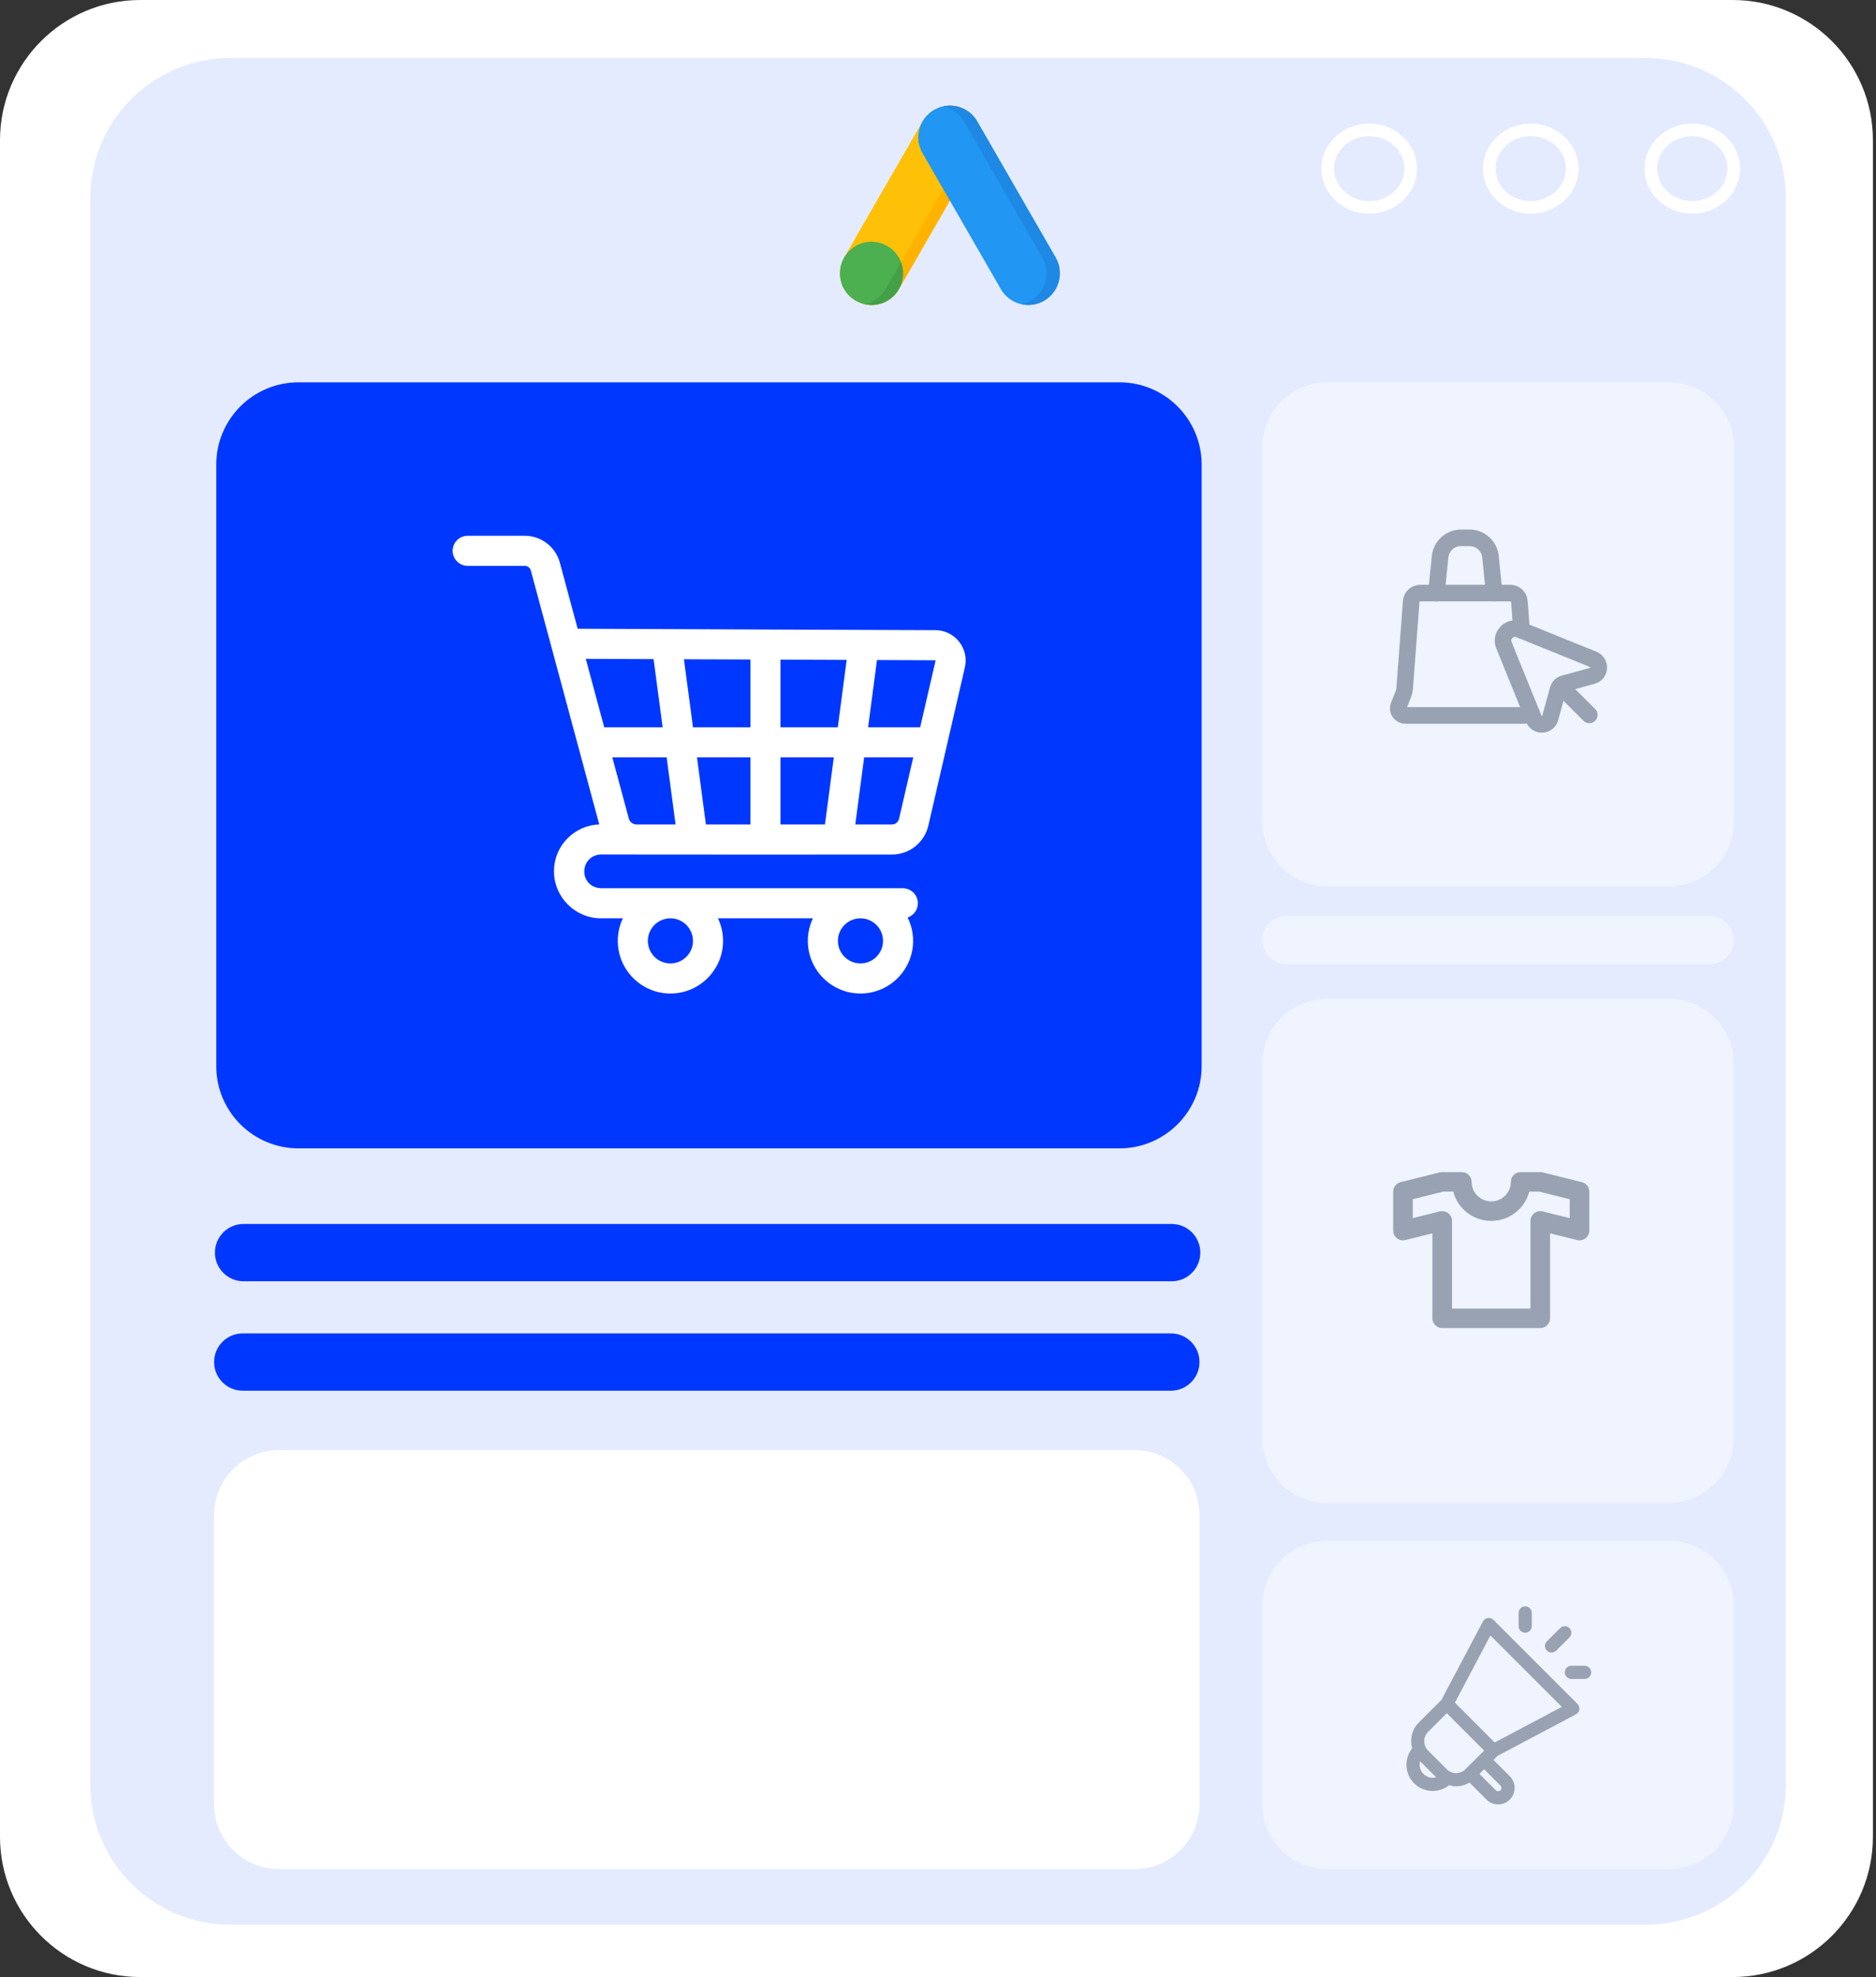 <svg width="373" height="393" viewBox="0 0 373 393" fill="none" xmlns="http://www.w3.org/2000/svg">
<rect x="0" y="0" width="373" height="393" fill="#333333" stroke="none"/>
<path d="M344.497 0H27.888C12.486 0 0 12.486 0 27.888V365.112C0 380.514 12.486 393 27.888 393H344.497C359.899 393 372.385 380.514 372.385 365.112V27.888C372.385 12.486 359.899 0 344.497 0Z" fill="white"/>
<path d="M327.204 11.518H45.825C30.423 11.518 17.938 24.003 17.938 39.405V354.709C17.938 370.111 30.423 382.597 45.825 382.597H327.204C342.606 382.597 355.091 370.111 355.091 354.709V39.405C355.091 24.003 342.606 11.518 327.204 11.518Z" fill="#E5EBFF"/>
<path d="M192.005 21.845C188.999 20.106 185.156 21.138 183.42 24.149L167.843 51.181C166.108 54.193 167.137 58.043 170.143 59.782C173.149 61.52 176.992 60.489 178.727 57.477L194.305 30.445C196.04 27.434 195.01 23.583 192.005 21.845Z" fill="#FFC107"/>
<path d="M192.002 21.844C190.598 21.032 189.011 20.825 187.542 21.141C188.166 21.276 188.78 21.507 189.363 21.844C192.368 23.583 193.398 27.433 191.663 30.445L176.085 57.477C175.161 59.082 173.637 60.124 171.961 60.485C174.557 61.045 177.326 59.905 178.725 57.477L194.302 30.445C196.038 27.433 195.008 23.583 192.002 21.844Z" fill="#FFB300"/>
<path d="M173.278 60.627C176.745 60.627 179.555 57.811 179.555 54.337C179.555 50.864 176.745 48.048 173.278 48.048C169.811 48.048 167 50.864 167 54.337C167 57.811 169.811 60.627 173.278 60.627Z" fill="#4CAF50"/>
<path d="M171.962 60.485C171.961 60.486 171.961 60.486 171.961 60.487C172.385 60.578 172.825 60.626 173.276 60.626C176.743 60.626 179.553 57.81 179.553 54.337C179.553 53.565 179.414 52.826 179.16 52.143L176.086 57.477C175.161 59.082 173.638 60.124 171.962 60.485Z" fill="#43A047"/>
<path d="M209.883 51.181L194.306 24.149C192.57 21.138 188.727 20.106 185.721 21.845C182.716 23.583 181.686 27.434 183.421 30.445L198.999 57.477C200.734 60.489 204.577 61.52 207.583 59.782C210.588 58.043 211.618 54.193 209.883 51.181Z" fill="#2196F3"/>
<path d="M209.88 51.18L194.303 24.148C192.904 21.72 190.135 20.58 187.539 21.14C189.215 21.501 190.739 22.543 191.663 24.148L207.241 51.18C208.976 54.191 207.946 58.042 204.941 59.781C204.358 60.118 203.744 60.349 203.12 60.484C204.59 60.8 206.176 60.593 207.58 59.781C210.586 58.042 211.616 54.191 209.88 51.18Z" fill="#1E88E5"/>
<path d="M222.569 75.999H59.352C50.321 75.999 43 83.32 43 92.351V211.927C43 220.958 50.321 228.279 59.352 228.279H222.569C231.6 228.279 238.921 220.958 238.921 211.927V92.351C238.921 83.32 231.6 75.999 222.569 75.999Z" fill="#0037FF"/>
<g clip-path="url(#clip0_1106_71906)">
<path d="M119.485 176.566C115.029 176.338 115.113 170.07 119.485 169.853C131.87 169.896 164.536 169.864 177.315 169.873C180.811 169.873 183.801 167.495 184.587 164.089L191.843 132.668C192.259 130.869 191.839 129.007 190.693 127.559C189.546 126.112 187.83 125.27 185.984 125.27C180.843 125.27 137.206 125.073 114.855 124.984L111.312 111.837C110.461 108.696 107.594 106.502 104.34 106.502H92.99C91.339 106.502 90 107.841 90 109.492C90 111.143 91.339 112.482 92.99 112.482H104.34C104.9 112.482 105.393 112.859 105.539 113.397L119.146 163.881C116.754 163.968 114.525 164.941 112.835 166.656C111.06 168.458 110.106 170.843 110.15 173.372C110.238 178.43 114.426 182.545 119.485 182.545H123.845C123.197 183.906 122.833 185.426 122.833 187.031C122.833 192.801 127.527 197.495 133.298 197.495C139.068 197.495 143.763 192.801 143.763 187.031C143.763 185.426 143.399 183.906 142.751 182.545H161.63C160.983 183.905 160.619 185.425 160.619 187.029C160.619 192.799 165.314 197.494 171.084 197.494C176.854 197.494 181.549 192.799 181.549 187.029C181.549 185.363 181.156 183.787 180.46 182.388C181.643 181.989 182.496 180.873 182.496 179.556C182.496 177.905 181.158 176.566 179.506 176.566H119.485ZM137.783 187.031C137.783 189.504 135.771 191.516 133.298 191.516C130.824 191.516 128.812 189.504 128.812 187.031C128.812 184.559 130.822 182.548 133.294 182.546H133.301C135.773 182.548 137.783 184.559 137.783 187.031ZM171.084 191.514C168.611 191.514 166.599 189.502 166.599 187.029C166.599 184.58 168.572 182.585 171.011 182.546H171.157C173.597 182.585 175.57 184.58 175.57 187.029C175.569 189.502 173.557 191.514 171.084 191.514ZM186.006 131.272C186.023 131.294 186.021 131.305 186.017 131.322L182.959 144.562H172.606L174.369 131.203L185.96 131.249C185.977 131.25 185.988 131.25 186.006 131.272ZM155.181 163.893V150.542H165.785L164.023 163.893H155.181ZM140.355 163.893L138.578 150.542H149.201V163.893H140.355ZM126.591 163.893H126.581C125.853 163.893 125.211 163.402 125.021 162.701L121.744 150.542H132.546L134.322 163.893H126.591ZM137.783 144.562L135.985 131.048L149.201 131.101V144.562H137.783ZM155.181 144.562V131.126L168.341 131.179L166.575 144.562H155.181ZM129.949 131.024L131.75 144.562H120.132L116.469 130.969L129.949 131.024ZM177.315 163.893H170.055L171.817 150.542H181.578L178.76 162.744C178.604 163.421 178.01 163.893 177.315 163.893Z" fill="white"/>
</g>
<path d="M272.233 42.462C266.999 42.462 262.742 38.45 262.742 33.518C262.742 28.586 266.999 24.573 272.233 24.573C277.467 24.573 281.724 28.586 281.724 33.518C281.724 38.45 277.467 42.462 272.233 42.462ZM272.233 27.062C268.369 27.062 265.231 29.955 265.231 33.518C265.231 37.08 268.375 39.974 272.233 39.974C276.091 39.974 279.236 37.08 279.236 33.518C279.236 29.955 276.091 27.062 272.233 27.062Z" fill="white"/>
<path d="M304.35 42.462C299.116 42.462 294.859 38.45 294.859 33.518C294.859 28.586 299.116 24.573 304.35 24.573C309.585 24.573 313.841 28.586 313.841 33.518C313.841 38.45 309.585 42.462 304.35 42.462ZM304.35 27.062C300.486 27.062 297.348 29.955 297.348 33.518C297.348 37.08 300.492 39.974 304.35 39.974C308.208 39.974 311.353 37.08 311.353 33.518C311.353 29.955 308.208 27.062 304.35 27.062Z" fill="white"/>
<path d="M336.475 42.462C331.241 42.462 326.984 38.45 326.984 33.518C326.984 28.586 331.241 24.573 336.475 24.573C341.71 24.573 345.966 28.586 345.966 33.518C345.966 38.45 341.71 42.462 336.475 42.462ZM336.475 27.062C332.611 27.062 329.473 29.955 329.473 33.518C329.473 37.08 332.617 39.974 336.475 39.974C340.333 39.974 343.478 37.08 343.478 33.518C343.478 29.955 340.333 27.062 336.475 27.062Z" fill="white"/>
<path d="M232.959 254.698H48.431C45.287 254.698 42.734 252.145 42.734 249.001C42.734 245.856 45.287 243.304 48.431 243.304H232.959C236.103 243.304 238.656 245.856 238.656 249.001C238.656 252.145 236.103 254.698 232.959 254.698Z" fill="#0037FF"/>
<path d="M232.794 276.45H48.267C45.123 276.45 42.57 273.897 42.57 270.753C42.57 267.608 45.123 265.056 48.267 265.056H232.794C235.939 265.056 238.492 267.608 238.492 270.753C238.492 273.897 235.939 276.45 232.794 276.45Z" fill="#0037FF"/>
<path d="M225.56 288.26H55.501C48.36 288.26 42.57 294.049 42.57 301.191V358.619C42.57 365.76 48.36 371.55 55.501 371.55H225.56C232.702 371.55 238.492 365.76 238.492 358.619V301.191C238.492 294.049 232.702 288.26 225.56 288.26Z" fill="white"/>
<path opacity="0.43" d="M331.834 76H263.931C256.789 76 251 81.789 251 88.931V163.27C251 170.412 256.789 176.202 263.931 176.202H331.834C338.976 176.202 344.765 170.412 344.765 163.27V88.931C344.765 81.789 338.976 76 331.834 76Z" fill="white"/>
<path d="M316.622 134.335L310.97 135.884C310.386 136.044 309.929 136.5 309.769 137.085L308.22 142.737C307.786 144.319 305.592 144.448 304.975 142.928L299.025 128.251C298.232 126.295 300.18 124.347 302.136 125.14L316.813 131.09C318.333 131.707 318.204 133.901 316.622 134.335Z" stroke="#98A2B3" stroke-width="3.295" stroke-miterlimit="10" stroke-linecap="round" stroke-linejoin="round"/>
<path d="M310.211 136.326L315.993 142.108" stroke="#98A2B3" stroke-width="3.295" stroke-miterlimit="10" stroke-linecap="round" stroke-linejoin="round"/>
<path d="M302.525 125.298L302.096 119.562C302.026 118.622 301.243 117.895 300.299 117.895H282.379C281.436 117.895 280.653 118.622 280.582 119.562L279.29 136.843C279.261 137.22 279.176 137.591 279.035 137.943L278.101 140.287C277.733 141.213 278.414 142.218 279.411 142.218H303.268C303.767 142.218 304.187 141.965 304.436 141.597" stroke="#98A2B3" stroke-width="3.295" stroke-miterlimit="10" stroke-linecap="round" stroke-linejoin="round"/>
<path d="M285.602 117.894L286.331 110.669C286.546 108.537 288.34 106.914 290.483 106.914H292.198C294.34 106.914 296.135 108.537 296.35 110.669L297.079 117.894" stroke="#98A2B3" stroke-width="3.295" stroke-miterlimit="10" stroke-linecap="round" stroke-linejoin="round"/>
<path opacity="0.43" d="M331.803 198.566H263.9C256.758 198.566 250.969 204.356 250.969 211.498V285.837C250.969 292.979 256.758 298.768 263.9 298.768H331.803C338.944 298.768 344.734 292.979 344.734 285.837V211.498C344.734 204.356 338.944 198.566 331.803 198.566Z" fill="white"/>
<path d="M314.526 234.995L306.759 233.057C306.604 233.018 306.445 232.999 306.285 232.999H302.35C301.273 232.999 300.4 233.867 300.4 234.937C300.4 237.077 298.654 238.812 296.5 238.812C294.346 238.812 292.6 237.077 292.6 234.937C292.6 233.867 291.727 232.999 290.65 232.999H286.701C286.541 232.999 286.381 233.018 286.225 233.057L278.474 234.995C277.607 235.211 277 235.986 277 236.874V244.624C277 245.694 277.873 246.562 278.95 246.562C279.11 246.562 279.269 246.542 279.424 246.503L284.8 245.168V262.062C284.8 263.132 285.673 263.999 286.75 263.999H306.25C307.327 263.999 308.2 263.132 308.2 262.062V245.168L313.576 246.503C314.621 246.764 315.68 246.133 315.941 245.095C315.98 244.941 316 244.783 316 244.624V236.874C316 235.986 315.393 235.211 314.526 234.995ZM312.1 242.142L306.724 240.807C306.141 240.665 305.525 240.795 305.051 241.16C304.577 241.527 304.3 242.09 304.3 242.687V260.124H288.7V242.687C288.7 241.617 287.827 240.749 286.75 240.749C286.59 240.749 286.431 240.769 286.276 240.807L280.9 242.142V238.385L286.945 236.874H288.948C290.02 241.019 294.272 243.516 298.444 242.45C301.198 241.747 303.348 239.61 304.056 236.874H306.045L312.1 238.385V242.142Z" fill="#98A2B3"/>
<path opacity="0.43" d="M331.803 306.283H263.9C256.758 306.283 250.969 312.072 250.969 319.214V358.618C250.969 365.76 256.758 371.549 263.9 371.549H331.803C338.944 371.549 344.734 365.76 344.734 358.618V319.214C344.734 312.072 338.944 306.283 331.803 306.283Z" fill="white"/>
<path d="M296.939 321.996C296.645 321.701 296.229 321.56 295.816 321.626C295.404 321.688 295.046 321.941 294.851 322.31L286.592 337.913L282.09 342.414C280.705 343.8 280.281 345.768 280.771 347.533C279.15 349.592 279.265 352.58 281.162 354.48C282.187 355.503 283.531 356.014 284.876 356.014C286.024 356.014 287.16 355.617 288.108 354.871C288.569 354.999 289.039 355.086 289.515 355.086C290.436 355.085 291.35 354.827 292.167 354.347L295.549 357.727C296.188 358.367 297.028 358.686 297.868 358.686C298.708 358.686 299.549 358.367 300.189 357.727C301.468 356.448 301.468 354.366 300.189 353.087L296.94 349.839L297.729 349.05L313.331 340.789C313.699 340.594 313.953 340.236 314.016 339.824C314.077 339.412 313.94 338.995 313.646 338.701L296.939 321.996ZM283.019 352.623C282.335 351.939 282.119 350.97 282.349 350.096L285.545 353.293C284.672 353.523 283.703 353.307 283.019 352.623ZM287.66 351.695L283.946 347.982C282.924 346.959 282.924 345.293 283.946 344.27L287.66 340.557L295.085 347.982L291.371 351.694C290.349 352.719 288.684 352.719 287.66 351.695ZM298.333 354.943C298.497 355.108 298.522 355.305 298.522 355.407C298.522 355.51 298.497 355.706 298.333 355.87C298.082 356.12 297.657 356.124 297.405 355.871L294.155 352.623L295.084 351.694L298.333 354.943ZM297.183 346.369L289.273 338.458L296.34 325.109L310.533 339.301L297.183 346.369ZM301.938 323.25V320.625C301.938 319.9 302.525 319.312 303.251 319.312C303.976 319.312 304.563 319.9 304.563 320.625V323.25C304.563 323.974 303.976 324.562 303.251 324.562C302.525 324.562 301.938 323.974 301.938 323.25ZM316.376 332.436C316.376 333.161 315.789 333.749 315.063 333.749H312.438C311.713 333.749 311.126 333.161 311.126 332.436C311.126 331.712 311.713 331.124 312.438 331.124H315.063C315.789 331.124 316.376 331.712 316.376 332.436ZM307.573 328.114C307.06 327.602 307.06 326.771 307.573 326.258L310.198 323.633C310.71 323.121 311.541 323.121 312.054 323.633C312.566 324.146 312.566 324.977 312.054 325.489L309.429 328.114C309.172 328.371 308.836 328.499 308.501 328.499C308.165 328.499 307.829 328.371 307.573 328.114Z" fill="#98A2B3"/>
<path opacity="0.43" d="M339.905 191.669H255.791C253.129 191.669 250.969 189.508 250.969 186.846C250.969 184.184 253.129 182.023 255.791 182.023H339.905C342.567 182.023 344.727 184.184 344.727 186.846C344.727 189.508 342.567 191.669 339.905 191.669Z" fill="white"/>
<defs>
<clipPath id="clip0_1106_71906">
<rect width="102" height="102" fill="white" transform="translate(90 100.999)"/>
</clipPath>
</defs>
</svg>
